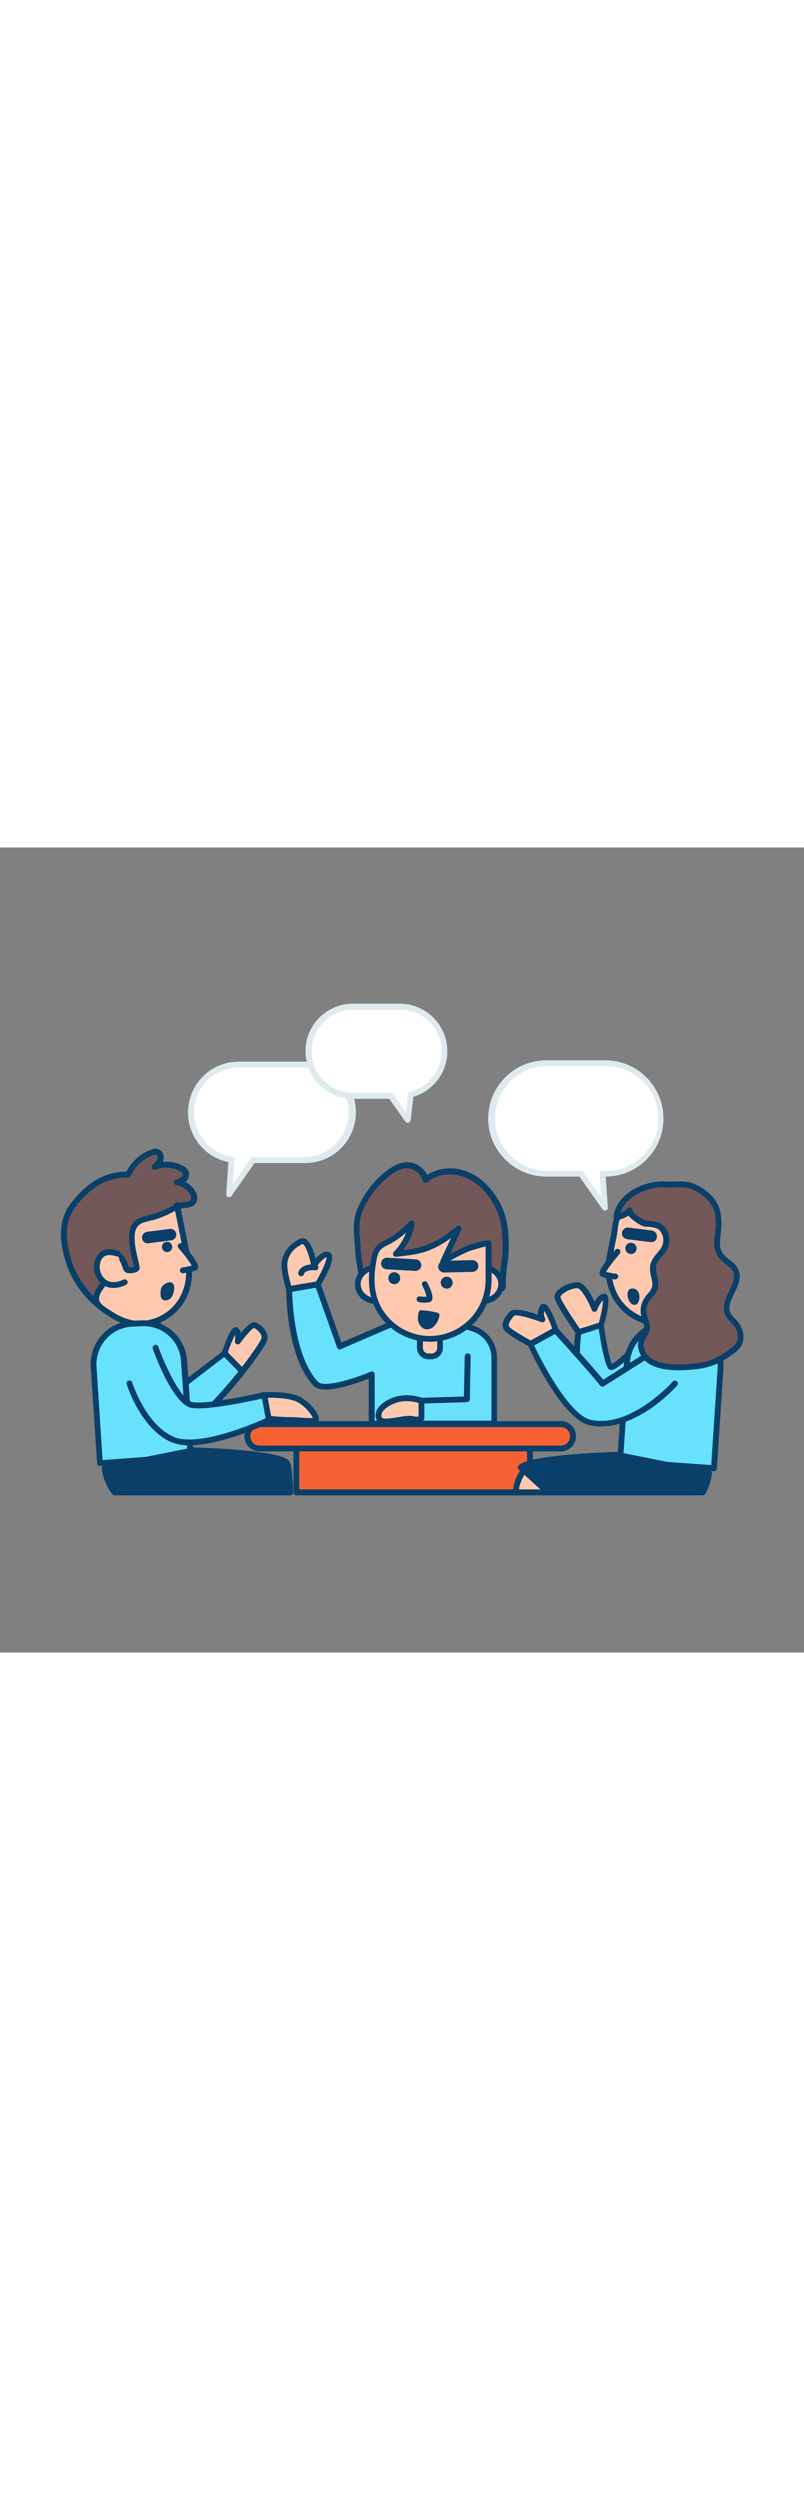 <svg version="1.1" id="Layer_1" xmlns="http://www.w3.org/2000/svg" xmlns:xlink="http://www.w3.org/1999/xlink" x="0px" y="0px" viewBox="0 0 500 500" style="width: 161px;" xml:space="preserve" data-imageid="team-brainstorming-5-28" imageName="Team Brainstorming 5" class="illustrations_image">
<rect x="0" y="0" width="500" height="500" fill="#808080" stroke="none"/>
<style type="text/css">
	.st0_team-brainstorming-5-28{fill:#F56132;}
	.st1_team-brainstorming-5-28{fill:#093F68;}
	.st2_team-brainstorming-5-28{fill:#68E1FD;}
	.st3_team-brainstorming-5-28{fill:#FFC9B0;}
	.st4_team-brainstorming-5-28{fill:#725858;}
	.st5_team-brainstorming-5-28{fill:#FFFFFF;}
	.st6_team-brainstorming-5-28{fill:#DFEAEF;}
</style>
<g id="table_team-brainstorming-5-28">
	<path class="st0_team-brainstorming-5-28" d="M158.3,358.1h193.6c2.3,0,4.2,1.9,4.2,4.2v6.8c0,2.3-1.9,4.2-4.2,4.2H158.3c-2.3,0-4.2-1.9-4.2-4.2v-6.8&#10;&#9;&#9;C154.1,360,156,358.1,158.3,358.1z"/>
	<path class="st1_team-brainstorming-5-28" d="M348.5,375.1H161.7c-5.2,0.2-9.5-3.9-9.7-9.1s3.9-9.5,9.1-9.7c0.2,0,0.4,0,0.6,0h186.8&#10;&#9;&#9;c5.2-0.2,9.5,3.9,9.7,9.1s-3.9,9.5-9.1,9.7C348.9,375.1,348.7,375.1,348.5,375.1z M161.7,360c-3.2-0.1-5.9,2.3-6,5.5&#10;&#9;&#9;c-0.1,3.2,2.3,5.9,5.5,6c0.2,0,0.3,0,0.5,0h186.8c3.2,0.1,5.9-2.3,6-5.5c0.1-3.2-2.3-5.9-5.5-6c-0.2,0-0.3,0-0.5,0H161.7z"/>
	<rect x="184.3" y="373.3" class="st0_team-brainstorming-5-28" width="145.3" height="27.2"/>
	<path class="st1_team-brainstorming-5-28" d="M329.6,402.4H184.3c-1,0-1.8-0.8-1.8-1.8v-27.2c0-1,0.8-1.8,1.8-1.8h0h145.3c1,0,1.8,0.8,1.8,1.8c0,0,0,0,0,0&#10;&#9;&#9;v27.2C331.4,401.6,330.6,402.4,329.6,402.4z M186.1,398.7h141.7v-23.6H186.1L186.1,398.7z"/>
</g>
<g id="character-1_team-brainstorming-5-28">
	<path class="st2_team-brainstorming-5-28 targetColor" d="M107.1,339l32.6-24.9l11,11.3c0,0-25.2,32-33.8,32.8S105.2,346.9,107.1,339z" style="fill: rgb(104, 225, 253);"/>
	<path class="st1_team-brainstorming-5-28" d="M116.1,360c-2.8,0-5.5-1.2-7.2-3.4c-4-4.6-4.8-12.6-3.5-18c0.1-0.4,0.3-0.8,0.7-1l32.6-24.9&#10;&#9;&#9;c0.7-0.6,1.8-0.5,2.4,0.2l11,11.3c0.6,0.6,0.7,1.7,0.1,2.4c-2.6,3.3-25.9,32.6-35.1,33.5C116.7,360,116.4,360,116.1,360z&#10;&#9;&#9; M108.7,340c-1,5.1,0.2,11.2,2.8,14.2c1.2,1.6,3.2,2.4,5.2,2.1c5.5-0.5,21.9-18.7,31.6-30.9l-8.8-9L108.7,340z"/>
	<path class="st3_team-brainstorming-5-28" d="M85.1,288.9l13.4,0.9l0,0l-0.7,11.1c-0.1,1.8-1.7,3.2-3.5,3l-6.9-0.5c-1.8-0.1-3.2-1.7-3-3.5L85.1,288.9&#10;&#9;&#9;L85.1,288.9z"/>
	<path class="st1_team-brainstorming-5-28" d="M92,305.6h-0.5l-1.6-0.1c-4.3-0.3-7.5-4-7.2-8.2l0.6-8.4c0.1-1,0.9-1.8,1.9-1.7c0,0,0,0,0,0l13.4,0.9&#10;&#9;&#9;c1,0.1,1.8,0.9,1.7,1.9c0,0,0,0,0,0l-0.6,8.4C99.4,302.4,96.1,305.6,92,305.6z M86.7,290.8l-0.4,6.6c-0.1,2.3,1.6,4.2,3.8,4.4&#10;&#9;&#9;l1.6,0.1l0,0c1.1,0.1,2.2-0.3,3-1c0.8-0.7,1.3-1.7,1.4-2.8l0.4-6.6L86.7,290.8z"/>
	<path class="st4_team-brainstorming-5-28" d="M111,223.2c1-0.7,2.1-1.1,3.4-1.2c2.2-0.2,4.7-0.3,5.9-2.1c1.1-1.6,0.5-3.8-0.5-5.5c-2.1-3.5-5.6-5.8-9.6-6.4&#10;&#9;&#9;c1.4-0.4,2.8-1,4-1.9c1.2-0.9,1.8-2.5,1.5-3.9c-0.5-1.3-1.5-2.3-2.8-2.8c-5.1-2.7-11.2-3-16.6-0.9c1.5-1.1,2.6-2.5,3.4-4.2&#10;&#9;&#9;c0.7-1.7,0.3-3.9-1.3-4.9c-1.4-0.8-3.1-0.3-4.6,0.3c-6.2,2.6-11.2,7.4-14,13.5c-15-0.4-26.1,8-34.6,19.4c-7.7,10.3-6,23.1-2.4,34.7&#10;&#9;&#9;c5.2,16.9,18.8,27.2,18.8,27.2s22-0.5,31.6-15.5c5.2-8.1,8.4-17.6,11.3-26.7c1.3-4.1,2.6-8.3,3.7-12.5&#10;&#9;&#9;C109,227,109.2,224.6,111,223.2z"/>
	<path class="st1_team-brainstorming-5-28" d="M61.5,286.3c-0.4,0-0.8-0.1-1.1-0.4c-0.6-0.4-14-10.8-19.4-28.1c-3.1-9.9-6.1-24.4,2.7-36.3&#10;&#9;&#9;c9.9-13.3,21.6-20.1,34.9-20.2c3.1-6,8.2-10.7,14.5-13.3c0.9-0.4,3.8-1.6,6.2-0.2s3,4.8,2.1,7.1c-0.1,0.2-0.1,0.3-0.2,0.4&#10;&#9;&#9;c4.3-0.5,8.6,0.3,12.5,2.4c1.7,0.7,3,2.1,3.7,3.9c0.5,2.2-0.2,4.5-2,5.9l-0.2,0.2c2.6,1.3,4.8,3.3,6.2,5.8c1.6,2.7,1.7,5.5,0.4,7.5&#10;&#9;&#9;c-1.6,2.4-4.6,2.7-6.9,2.9h-0.3c-0.9,0-1.7,0.3-2.4,0.8l0,0c-0.9,0.7-1.3,2.2-1.7,4c-0.1,0.5-0.3,1.1-0.4,1.6&#10;&#9;&#9;c-1.2,4.3-2.4,8.6-3.7,12.5c-3,9.2-6.3,18.9-11.6,27.2C84.8,285.5,62.6,286.2,61.5,286.3L61.5,286.3z M78.8,205&#10;&#9;&#9;c-12.3,0-22.8,6.1-32.2,18.7c-5.9,8-6.6,18.5-2.1,33c4.5,14.3,15.2,23.9,17.6,25.9c3.6-0.2,21.5-2,29.5-14.6&#10;&#9;&#9;c5-7.9,8.2-17,11.2-26.3c1.3-3.9,2.5-8.1,3.7-12.4c0.1-0.5,0.3-1,0.4-1.5c0.5-2.2,1.1-4.5,2.9-6l0,0c1.3-1,2.8-1.5,4.3-1.6h0.3&#10;&#9;&#9;c1.7-0.1,3.6-0.3,4.2-1.3s0.1-2.5-0.5-3.6c-1.8-3-4.8-5-8.3-5.5c-1-0.1-1.7-1-1.6-2c0.1-0.7,0.6-1.3,1.2-1.5&#10;&#9;&#9;c1.2-0.3,2.4-0.9,3.4-1.6c0.7-0.5,1-1.3,0.9-2.1c-0.2-0.6-0.8-1.1-1.9-1.7c-4.6-2.4-10.1-2.7-15-0.8c-0.9,0.3-2-0.1-2.3-1.1&#10;&#9;&#9;c-0.2-0.7-0.1-1.4,0.4-1.9c1.2-0.9,2.2-2.1,2.9-3.5c0.4-0.9,0.2-2-0.5-2.6c-0.6-0.3-1.6-0.2-3,0.4c-5.8,2.4-10.4,6.9-13.1,12.6&#10;&#9;&#9;c-0.3,0.6-1,1-1.7,1H78.8z"/>
	<path class="st3_team-brainstorming-5-28" d="M92.2,295.5c-8.4,1.7-16.9-1.4-23.8-6c-3.6-2.4-9.2-5.1-8.6-10.2c0.4-2.2,1.3-4.2,2.7-5.9&#10;&#9;&#9;c4-5.5,5.8-10.8,8.5-16.8c3.2-7.2,6.4,1.9,7.5,4.6c0.1,0.4,0.4,0.8,0.7,1.1c0.4,0.2,0.8,0.4,1.2,0.3c1.3,0.1,2.5-0.1,3.7-0.5&#10;&#9;&#9;c0.4-0.1,0.7-0.3,0.9-0.6c0.1-0.4,0.1-0.8,0-1.2c-1.4-6.6-3.5-13.1-2.9-19.8c0.9-10.5,8.8-9.1,16.6-12c1-0.4,11.7-4.5,11.4-6.3&#10;&#9;&#9;l6.7,33.5C120.6,274.2,111,291.8,92.2,295.5z"/>
	<path class="st1_team-brainstorming-5-28" d="M87.5,297.8c-6.5,0-13.5-2.3-20.1-6.8c-0.5-0.3-1-0.7-1.5-1c-3.6-2.3-8.5-5.4-7.8-10.9c0.4-2.5,1.5-4.8,3-6.8&#10;&#9;&#9;c2.7-4,5-8.3,6.7-12.8c0.5-1.2,1.1-2.5,1.6-3.7c0.4-0.9,1.7-3.8,4.3-3.8c3,0.1,4.8,4,6.3,8l0.2,0.5c0,0.1,0.1,0.2,0.1,0.3h0.2&#10;&#9;&#9;c0.9,0,1.9-0.1,2.8-0.4c-0.3-1.4-0.6-2.8-1-4.2c-1.2-5.1-2.4-10.5-2-15.9c0.8-9.2,6.7-10.6,12.4-12c1.8-0.4,3.7-0.9,5.4-1.6&#10;&#9;&#9;c6.3-2.4,9.5-4.2,10.2-4.9c0.2-1,1.2-1.6,2.2-1.4c0.7,0.1,1.3,0.7,1.4,1.4l6.7,33.5c4.1,20.5-6.9,38.1-26.1,42l0,0&#10;&#9;&#9;C90.8,297.6,89.1,297.8,87.5,297.8z M73.7,255.8c-0.4,0.4-0.8,1-1,1.6c-0.6,1.2-1.1,2.5-1.6,3.7c-1.8,4.7-4.2,9.2-7.1,13.4&#10;&#9;&#9;c-1.2,1.5-2,3.2-2.4,5.1c-0.4,3,2.3,5,6.1,7.4c0.6,0.4,1.1,0.7,1.6,1c7.6,5.1,15.5,7.1,22.4,5.7l0,0c17.2-3.4,27-19.3,23.3-37.7&#10;&#9;&#9;l-6.1-30.3c-3.1,1.7-6.3,3.2-9.6,4.4c-1.9,0.7-3.9,1.3-5.9,1.7c-5.6,1.4-9,2.2-9.6,8.8c-0.4,4.9,0.7,9.7,1.9,14.8&#10;&#9;&#9;c0.3,1.5,0.7,3,1,4.5c0.5,1.6-0.3,3.3-1.9,3.8c-0.1,0-0.2,0.1-0.3,0.1c-1.4,0.5-2.9,0.7-4.4,0.6c-0.8,0-1.6-0.2-2.2-0.7&#10;&#9;&#9;c-0.6-0.5-1.1-1.2-1.3-1.9l-0.2-0.5C75,257.3,74.1,256.1,73.7,255.8L73.7,255.8z"/>
	<circle class="st1_team-brainstorming-5-28" cx="103.9" cy="248.1" r="3.2"/>
	<path class="st3_team-brainstorming-5-28" d="M112.4,247.8c0,0,10.7,12.3,8.7,13.3s-7.4,1.6-7.4,1.6"/>
	<path class="st1_team-brainstorming-5-28" d="M113.7,264.5c-1,0-1.8-0.9-1.8-1.9c0-0.9,0.7-1.6,1.6-1.8c1.9-0.2,3.8-0.6,5.7-1.1c-1.1-2.2-4.8-7-8.2-10.9&#10;&#9;&#9;c-0.7-0.8-0.6-1.9,0.2-2.6c0.8-0.7,1.9-0.6,2.6,0.2c10,11.5,9.5,13.8,9.4,14.6c-0.1,0.7-0.6,1.3-1.2,1.6c-2.2,1.1-7.4,1.7-7.9,1.8&#10;&#9;&#9;L113.7,264.5z M119.6,260.7L119.6,260.7z"/>
	<path class="st3_team-brainstorming-5-28" d="M73.3,252.3c0,0-9.3-4-12.3,4.2c-3,8.2,3.8,19.8,16.6,13.5"/>
	<path class="st1_team-brainstorming-5-28" d="M70.6,273.6c-2.9,0-5.7-1-7.8-2.9c-4-3.8-5.4-9.6-3.5-14.8c0.8-2.5,2.6-4.5,4.9-5.6c4.4-1.9,9.6,0.2,9.8,0.4&#10;&#9;&#9;c0.9,0.4,1.3,1.5,0.9,2.4c-0.4,0.9-1.5,1.3-2.4,0.9c-0.1,0-4-1.6-6.9-0.4c-1.5,0.7-2.5,1.9-3,3.5c-1.4,3.8-0.3,8.1,2.6,10.9&#10;&#9;&#9;c2.8,2.5,6.9,2.6,11.6,0.4c0.9-0.4,2,0,2.4,0.9c0.4,0.9,0,1.9-0.8,2.3C76,272.9,73.3,273.5,70.6,273.6z"/>
	<path class="st1_team-brainstorming-5-28" d="M91.9,245.9c-2,0-3.6-1.6-3.6-3.6c0-1.8,1.4-3.4,3.2-3.6l14-1.8c2-0.3,3.8,1.1,4.1,3c0.3,2-1.1,3.8-3,4.1&#10;&#9;&#9;c-0.1,0-0.1,0-0.2,0l-14,1.8C92.2,245.9,92.1,245.9,91.9,245.9z"/>
	<path class="st1_team-brainstorming-5-28" d="M101.1,272.3c-1.3,1.6-1.4,3.8-1.2,5.9c0,0.8,0.3,1.5,0.7,2.1c0.4,0.4,0.8,0.7,1.3,0.9&#10;&#9;&#9;c1.8,0.4,3.8-0.4,4.8-1.9c1.2-1.7,2.6-6.9,0.7-8.6C105.8,269.1,102.3,270.8,101.1,272.3z"/>
	<path class="st2_team-brainstorming-5-28 targetColor" d="M118.7,378.3l-56.5,4.1l-4-60.2c-0.7-13.9,10-25.7,23.9-26.4c0,0,0,0,0,0l6-0.3c13.9-0.7,25.7,10,26.4,23.9&#10;&#9;&#9;c0,0,0,0,0,0L118.7,378.3z" style="fill: rgb(104, 225, 253);"/>
	<path class="st1_team-brainstorming-5-28" d="M62.2,384.2c-1,0-1.8-0.7-1.8-1.7l-4-60.2C55.7,307.4,67.1,294.7,82,294c0,0,0,0,0.1,0l6-0.3&#10;&#9;&#9;c14.9-0.7,27.6,10.8,28.3,25.6l4.1,58.8c0.1,1-0.7,1.9-1.7,1.9l-56.5,4.1L62.2,384.2z M89.4,297.3c-0.4,0-0.8,0-1.2,0l-6,0.3&#10;&#9;&#9;c-12.9,0.6-22.8,11.6-22.2,24.5l3.8,58.4l52.8-3.9l-4-57C112.1,307.1,101.9,297.3,89.4,297.3z"/>
	<path class="st1_team-brainstorming-5-28" d="M180.5,400.6c-0.3-9.9-0.9-17.1-2.3-18.6c-5.1-6-57.7-7.6-57.7-7.6l-55.5,11.1c0,0,0.9,8.8,6.3,15.1H180.5z"/>
	<path class="st1_team-brainstorming-5-28" d="M180.5,402.4H71.4c-0.5,0-1-0.2-1.4-0.6c-5.7-6.7-6.7-15.7-6.7-16.1c-0.1-0.9,0.5-1.8,1.4-2l55.5-11.1&#10;&#9;&#9;c0.1,0,0.3,0,0.4,0c8.9,0.3,53.6,1.9,59,8.2c1.1,1.3,2.3,4.6,2.7,19.7C182.4,401.5,181.6,402.3,180.5,402.4&#10;&#9;&#9;C180.5,402.4,180.5,402.4,180.5,402.4L180.5,402.4z M72.3,398.7h106.4c-0.4-13.2-1.6-15.3-1.8-15.6c-3.2-3.7-34.7-6.3-56.2-6.9&#10;&#9;&#9;l-53.6,10.7C68,391.2,69.7,395.2,72.3,398.7z"/>
	<path class="st3_team-brainstorming-5-28" d="M164.4,340.1c0,0,13.3-0.7,20.3,2.3s14.4,13.3,10.7,13.7s-12.6-0.6-15.9-0.4c-1.9,0.1-12.9-0.8-12.9-0.8&#10;&#9;&#9;L164.4,340.1z"/>
	<path class="st1_team-brainstorming-5-28" d="M193.2,358c-2,0-4.5-0.1-6.9-0.3c-2.7-0.2-5.2-0.3-6.6-0.2c-2,0.1-12.1-0.8-13.2-0.9c-0.8-0.1-1.5-0.7-1.6-1.5&#10;&#9;&#9;l-2.2-14.7c-0.1-0.5,0.1-1,0.4-1.4c0.3-0.4,0.8-0.6,1.3-0.7c0.6,0,13.8-0.7,21.1,2.4c6.2,2.6,13.4,10.9,12.8,14.8&#10;&#9;&#9;c-0.2,1.3-1.2,2.3-2.6,2.4C194.8,358,194,358,193.2,358z M180.6,353.8c1.6,0,3.7,0.1,5.9,0.3c2.8,0.2,6,0.4,8,0.2&#10;&#9;&#9;c-0.8-2.3-5.5-8.2-10.5-10.3s-13.6-2.3-17.5-2.2l1.7,11.3c4.2,0.4,10.1,0.8,11.2,0.7C179.8,353.8,180.2,353.8,180.6,353.8&#10;&#9;&#9;L180.6,353.8z"/>
	<path class="st2_team-brainstorming-5-28 targetColor" d="M96.6,310.6c0,0,12.2,33.8,22.7,35.7s45-6.2,45-6.2l2.9,15.5c0,0-42.3,20.3-60.4,12s-26.3-34.8-26.3-34.8" style="fill: rgb(104, 225, 253);"/>
	<path class="st1_team-brainstorming-5-28" d="M117.8,371.3c-4,0.1-8-0.6-11.7-2.1c-18.6-8.5-27-34.8-27.3-35.9c-0.2-1,0.3-2,1.3-2.2&#10;&#9;&#9;c0.9-0.2,1.8,0.3,2.1,1.1c0.1,0.3,8.2,25.9,25.4,33.7c15.4,7,50.5-8.2,57.6-11.4l-2.3-12.2c-7.4,1.7-34.3,7.4-43.8,5.8&#10;&#9;&#9;c-11.3-1.9-22.9-33.3-24.1-36.8c-0.3-1,0.3-2,1.2-2.3c0.9-0.3,1.8,0.2,2.2,1c4.6,12.7,14.4,33.3,21.3,34.5&#10;&#9;&#9;c10.1,1.7,43.9-6.1,44.2-6.2c0.5-0.1,1,0,1.4,0.2c0.4,0.3,0.7,0.7,0.8,1.2l2.9,15.5c0.2,0.8-0.3,1.6-1,2&#10;&#9;&#9;C166.6,357.9,138.2,371.3,117.8,371.3z"/>
	<path class="st3_team-brainstorming-5-28" d="M139.7,314c0,0,5-15.3,7-14.4s1.1,7.2,1.1,7.2s8.1-11.1,10.4-10.3s7.2,4.8,6.1,8.7s-13.6,20.1-13.6,20.1&#10;&#9;&#9;L139.7,314z"/>
	<path class="st1_team-brainstorming-5-28" d="M150.7,327.2c-0.5,0-1-0.2-1.3-0.5l-11-11.3c-0.5-0.5-0.6-1.2-0.4-1.8c2.1-6.4,5.1-14.3,7.6-15.4&#10;&#9;&#9;c0.6-0.3,1.3-0.3,1.9,0c1.3,0.7,2.1,2,2.2,3.5c6.3-7.7,8.3-7,9.2-6.7c3.3,1.1,8.6,5.9,7.3,10.9c-1.1,4.1-11.8,18-14,20.7&#10;&#9;&#9;C151.8,326.9,151.3,327.2,150.7,327.2L150.7,327.2z M141.7,313.6l8.8,9c4.8-6.2,11.4-15.4,12.1-17.8s-2.8-5.6-4.7-6.4&#10;&#9;&#9;c-1.4,0.6-5.3,5-8.6,9.5c-0.6,0.8-1.7,1-2.5,0.4c-0.6-0.4-0.8-1.1-0.7-1.7c0.2-1.3,0.2-2.6,0.1-3.9&#10;&#9;&#9;C144.4,306.2,142.9,309.8,141.7,313.6L141.7,313.6z"/>
</g>
<g id="character-3_team-brainstorming-5-28">
	<path class="st3_team-brainstorming-5-28" d="M355.9,400.6v-0.1l-25.4-14.9c0,0-4.9-2.5-8.8,9.2c-0.5,1.9-0.8,3.9-0.9,5.8H355.9z"/>
	<path class="st1_team-brainstorming-5-28" d="M355.9,402.4h-35.1c-0.5,0-1-0.2-1.3-0.6c-0.3-0.4-0.5-0.9-0.5-1.4c0.1-2.1,0.4-4.2,1-6.2&#10;&#9;&#9;c1.9-5.6,4.3-9,7.2-10.2c1.3-0.6,2.9-0.6,4.2,0l25.5,14.9c0.6,0.4,1,1,0.9,1.8C357.6,401.6,356.8,402.3,355.9,402.4z M322.8,398.7&#10;&#9;&#9;h26.7l-19.7-11.5c-0.4-0.1-0.9,0-1.3,0.2c-1,0.5-3.1,2.2-5,7.9C323.1,396.4,322.9,397.6,322.8,398.7z"/>
	<path class="st2_team-brainstorming-5-28 targetColor" d="M411.2,294.2c0,0-28.9,31.5-31.5,28.5s-6-26-6-26l-14,4.4c0,0-6.6,45.2,13.8,49.8s46.3-28.3,46.3-28.3&#10;&#9;&#9;L411.2,294.2z" style="fill: rgb(104, 225, 253);"/>
	<path class="st1_team-brainstorming-5-28" d="M377.5,353c-1.5,0-2.9-0.2-4.4-0.5c-21.8-4.8-15.5-49.9-15.2-51.8c0.1-0.7,0.6-1.3,1.2-1.5l14-4.4&#10;&#9;&#9;c0.5-0.2,1.1-0.1,1.5,0.2c0.4,0.3,0.8,0.8,0.8,1.3c1.4,10,3.7,21.5,5.1,24.5c3.9-1.8,17.5-15.2,29.2-28c0.7-0.7,1.8-0.8,2.6-0.1&#10;&#9;&#9;c0.2,0.2,0.4,0.5,0.5,0.8l8.6,28.4c0.2,0.6,0.1,1.2-0.3,1.7C420.3,324.9,397.8,353,377.5,353z M361.4,302.4&#10;&#9;&#9;c-0.8,6.9-4.3,42.9,12.5,46.6c17.4,3.9,40-22.2,43.9-27l-7.4-24.4c-9,9.6-25.7,27-30.2,27l0,0c-0.7,0-1.4-0.3-1.8-0.8&#10;&#9;&#9;c-2.5-2.8-5-17.8-6.1-24.9L361.4,302.4z"/>
	<path class="st3_team-brainstorming-5-28" d="M417.9,303.9l-7.2,0.5c-1.9,0.1-3.5-1.3-3.6-3.1l0,0l-0.8-11.5l0,0l13.9-0.9l0,0l0.8,11.5&#10;&#9;&#9;C421.2,302.1,419.8,303.7,417.9,303.9L417.9,303.9L417.9,303.9z"/>
	<path class="st1_team-brainstorming-5-28" d="M413.1,306c-4.2,0-7.6-3.3-7.9-7.4l-0.6-8.7c-0.1-1,0.7-1.9,1.7-1.9c0,0,0,0,0,0l13.9-0.9&#10;&#9;&#9;c0.5,0,0.9,0.1,1.3,0.5c0.4,0.3,0.6,0.8,0.6,1.2l0.6,8.7c0.3,4.4-3,8.1-7.4,8.5l-1.7,0.1L413.1,306L413.1,306z M413.5,304.2&#10;&#9;&#9;L413.5,304.2z M408.4,291.4l0.5,6.9c0.2,2.4,2.2,4.2,4.6,4l1.7-0.1c1.2-0.1,2.2-0.6,3-1.5c0.8-0.9,1.1-2,1.1-3.1l-0.5-6.9&#10;&#9;&#9;L408.4,291.4z"/>
	<path class="st3_team-brainstorming-5-28" d="M404.8,294.8c8.6,1.7,17.5-1.4,24.6-6.2c3.7-2.5,9.5-5.3,8.9-10.5c-0.4-2.2-1.4-4.4-2.8-6.1&#10;&#9;&#9;c-3-4.1-6.4-9-7.8-14c-1.8-6.3,0.6-12.9-2.1-19.2c-4.7-10.7-19.9-11.6-29.9-12.5c-2.5-0.4-5-0.3-7.4,0.3c-6.1,1.8-5.4,9.1-6.4,14.2&#10;&#9;&#9;l-2.6,12.9C375.4,272.7,385.3,290.9,404.8,294.8z"/>
	<path class="st1_team-brainstorming-5-28" d="M409.6,297.1c-1.8,0-3.5-0.2-5.2-0.5l0,0c-9.5-1.8-17.8-7.5-22.7-15.7c-4.7-7.9-6.2-17.7-4.3-27.6l2.6-12.9&#10;&#9;&#9;c0.2-1,0.3-2.1,0.5-3.3c0.6-4.7,1.2-10.5,7.2-12.2c2.6-0.6,5.3-0.7,8-0.3l1,0.1c10.1,0.9,25.5,2.1,30.5,13.5&#10;&#9;&#9;c1.7,3.8,1.6,7.7,1.6,11.4c-0.2,2.7,0,5.4,0.6,8c1.3,4.6,4.4,9.1,7.5,13.4c1.6,2,2.7,4.4,3.1,7c0.7,5.7-4.3,8.9-8,11.2&#10;&#9;&#9;c-0.6,0.4-1.1,0.7-1.6,1C423.6,294.7,416.4,297.1,409.6,297.1z M392,227.8c-1.1,0-2.2,0.1-3.3,0.4c-3.4,1-4,4.1-4.6,9.2&#10;&#9;&#9;c-0.1,1.2-0.3,2.5-0.5,3.6l-2.6,12.9c-1.9,8.5-0.5,17.5,3.8,25.1c4.5,7.4,11.9,12.5,20.3,14l0,0c7.2,1.4,15.4-0.7,23.3-6&#10;&#9;&#9;c0.5-0.4,1.1-0.7,1.7-1.1c4-2.5,6.8-4.6,6.4-7.7c-0.4-1.9-1.2-3.8-2.5-5.3c-3.3-4.6-6.6-9.5-8.1-14.6c-0.7-3-1-6-0.8-9.1&#10;&#9;&#9;c0-3.5,0.1-6.7-1.3-9.9c-4.1-9.4-17.6-10.5-27.5-11.3l-1-0.1C394.3,227.9,393.1,227.8,392,227.8z"/>
	<path class="st3_team-brainstorming-5-28" d="M383.8,251.1c0,0-11.1,12.8-9,13.8s7.6,1.7,7.6,1.7"/>
	<path class="st1_team-brainstorming-5-28" d="M382.5,268.3h-0.2c-0.6-0.1-5.9-0.7-8.2-1.8c-0.6-0.3-1.1-0.9-1.2-1.6c-0.2-0.8-0.7-3.1,9.7-15&#10;&#9;&#9;c0.7-0.8,1.8-0.8,2.6-0.2c0.8,0.7,0.8,1.8,0.2,2.6c-3.5,4.1-7.4,9.1-8.5,11.3c2,0.5,4,0.9,6,1.1c1,0.1,1.7,1,1.6,2&#10;&#9;&#9;C384.2,267.6,383.4,268.3,382.5,268.3L382.5,268.3z"/>
	<path class="st3_team-brainstorming-5-28" d="M424.4,250.1c0,0,9.7-4.2,12.7,4.3s-3.9,20.5-17.2,13.9"/>
	<path class="st1_team-brainstorming-5-28" d="M427.1,272c-2.8-0.1-5.5-0.8-8-2.1c-0.9-0.4-1.3-1.5-0.8-2.4s1.5-1.3,2.4-0.8l0,0c4.8,2.4,9.1,2.2,12-0.4&#10;&#9;&#9;c3-2.9,4.1-7.3,2.7-11.3c-0.5-1.6-1.6-2.9-3.1-3.6c-3.1-1.3-7.1,0.3-7.2,0.4c-0.9,0.4-2,0-2.4-0.9c-0.4-0.9,0-2,0.9-2.4&#10;&#9;&#9;c0.2-0.1,5.5-2.3,10.1-0.4c2.4,1.1,4.3,3.2,5.1,5.7c1.9,5.4,0.5,11.3-3.6,15.2C432.9,271,430,272,427.1,272z"/>
	<path class="st1_team-brainstorming-5-28" d="M405.1,245.1c-0.2,0-0.3,0-0.5,0l-14.5-1.8c-2-0.2-3.5-1.9-3.3-3.9s1.9-3.5,3.9-3.3c0.1,0,0.2,0,0.2,0&#10;&#9;&#9;l14.5,1.8c2,0.3,3.4,2.1,3.1,4.1C408.4,243.8,406.9,245.2,405.1,245.1L405.1,245.1z"/>
	<circle class="st1_team-brainstorming-5-28" cx="392.4" cy="249" r="3.5"/>
	<path class="st1_team-brainstorming-5-28" d="M392.4,283.1c0.6,0.7,1.5,1,2.3,1c3.9-0.5,3.9-8.5,0.4-9.8C389,272,389.3,280.1,392.4,283.1z"/>
	<path class="st2_team-brainstorming-5-28 targetColor" d="M385.6,381.3l58.4,4.3l4.1-62.3c0.7-14.4-10.4-26.6-24.8-27.3c0,0,0,0,0,0l-6.2-0.3&#10;&#9;&#9;c-14.4-0.7-26.6,10.4-27.3,24.7c0,0,0,0,0,0L385.6,381.3z" style="fill: rgb(104, 225, 253);"/>
	<path class="st1_team-brainstorming-5-28" d="M444,387.4h-0.1l-58.4-4.3c-1-0.1-1.7-0.9-1.7-1.9l4.2-60.9c0.8-15.4,13.8-27.2,29.2-26.4l6.2,0.3&#10;&#9;&#9;c15.4,0.8,27.2,13.8,26.5,29.2l-4.1,62.3c0,0.5-0.3,0.9-0.6,1.2C444.8,387.2,444.4,387.4,444,387.4z M387.5,379.6l54.8,4l4-60.5&#10;&#9;&#9;c0.6-13.3-9.7-24.7-23-25.4l-6.2-0.3c-13.4-0.7-24.7,9.6-25.4,23L387.5,379.6z"/>
	<path class="st1_team-brainstorming-5-28" d="M437.1,400.6c2-3.7,3.3-7.7,3.9-11.9l-57.4-11.5c0,0-54.4,1.6-59.7,7.9c0,0,8.7,8.1,17,15.5H437.1z"/>
	<path class="st1_team-brainstorming-5-28" d="M437.1,402.4h-96.2c-0.4,0-0.9-0.2-1.2-0.5c-8.3-7.3-17-15.4-17.1-15.5c-0.7-0.7-0.8-1.8-0.1-2.5&#10;&#9;&#9;c5.6-6.5,51.8-8.2,61-8.5h0.4l57.4,11.5c0.9,0.2,1.6,1.1,1.5,2c-0.6,4.4-2,8.7-4.1,12.5C438.3,402,437.7,402.4,437.1,402.4z&#10;&#9;&#9; M341.6,398.7H436c1.4-2.7,2.4-5.6,2.9-8.6L383.4,379c-20.3,0.6-49.3,2.9-56.7,6.2C329.6,387.9,335.6,393.5,341.6,398.7z"/>
	<path class="st2_team-brainstorming-5-28 targetColor" d="M419.7,304.4l-45.1,28.5c-3.7-5.2-29.1-33.1-29.1-33.1l-15.6,8.6c0,0,20.4,45.1,37.1,48.8&#10;&#9;&#9;c26.1,5.7,52.7-24.3,52.7-24.3" style="fill: rgb(104, 225, 253);"/>
	<path class="st1_team-brainstorming-5-28" d="M373.7,359.6c-2.4,0-4.7-0.2-7-0.7c-17.5-3.8-37.6-47.9-38.4-49.8c-0.4-0.9-0.1-1.9,0.8-2.3l15.6-8.6&#10;&#9;&#9;c0.7-0.4,1.6-0.3,2.2,0.4c1,1.1,22.3,24.5,28.2,32l43.7-27.6c0.8-0.5,2-0.3,2.5,0.6s0.3,2-0.6,2.5l-45.1,28.5&#10;&#9;&#9;c-0.8,0.5-1.9,0.3-2.5-0.5c-3.2-4.5-23.3-26.8-28-31.9l-12.9,7.1c6.2,13.3,22.7,43.5,35.2,46.2c24.8,5.4,50.7-23.4,50.9-23.7&#10;&#9;&#9;c0.7-0.8,1.8-0.8,2.6-0.2s0.8,1.8,0.2,2.6c-5.1,5.5-10.7,10.3-16.9,14.6C393.5,355.9,383.1,359.6,373.7,359.6z"/>
	<path class="st3_team-brainstorming-5-28" d="M345.5,299.8c0,0-6-17.8-8.2-13.9c-1.3,2.3-1.3,5.1,0,7.4c0,0-16.5-6.6-19-3.6s-4.8,6.1-3.4,8.8s15,9.9,15,9.9&#10;&#9;&#9;L345.5,299.8z"/>
	<path class="st1_team-brainstorming-5-28" d="M329.9,310.1c-0.3,0-0.6-0.1-0.9-0.2c-3.3-1.8-14.2-7.7-15.8-10.6c-2.1-3.9,1.2-7.9,3.6-10.8&#10;&#9;&#9;s11.1-0.7,17.7,1.7c-0.1-1.8,0.3-3.6,1.2-5.2c0.5-1,1.5-1.6,2.6-1.5c0.9,0.1,3.7,0.3,8.9,15.7c0.3,0.8-0.1,1.7-0.9,2.2l-15.6,8.6&#10;&#9;&#9;C330.5,310.1,330.2,310.1,329.9,310.1z M320.9,290.6c-0.4,0-0.9,0-1.2,0.2c-2.1,2.6-4,5.1-3.1,6.7c0.7,1.3,7.4,5.4,13.4,8.7&#10;&#9;&#9;l13.4-7.4c-1.3-3.8-2.9-7.5-4.9-11c-0.4,1.5-0.3,3,0.4,4.4c0.4,0.7,0.3,1.5-0.2,2.1c-0.5,0.6-1.3,0.8-2,0.5&#10;&#9;&#9;C330.2,292.4,323.7,290.6,320.9,290.6L320.9,290.6z"/>
	<path class="st3_team-brainstorming-5-28" d="M373.8,296.6c0,0,5.1-18.2,1.7-17.6s-5.9,7.6-5.9,7.6s-5.7-14.9-10.8-14.7s-12,4-12.2,7.1s13.2,22,13.2,22&#10;&#9;&#9;L373.8,296.6z"/>
	<path class="st1_team-brainstorming-5-28" d="M359.8,302.9c-0.6,0-1.1-0.3-1.5-0.8c-5.1-7.3-13.7-20-13.5-23.2c0.3-4.6,8.6-8.7,13.9-8.9&#10;&#9;&#9;c4.6-0.2,8.7,7,11,12.1c1.3-2.2,3.1-4.5,5.5-4.9c0.9-0.2,1.8,0.1,2.3,0.8c2.1,2.4,0.1,11.7-2,19.1c-0.2,0.6-0.6,1.1-1.2,1.2&#10;&#9;&#9;l-14,4.4C360.2,302.8,360,302.9,359.8,302.9z M358.9,273.7L358.9,273.7c-4.9,0.2-10.3,3.9-10.4,5.4c0.2,1.8,6.3,11.5,12.1,19.8&#10;&#9;&#9;l11.8-3.7c1.5-5.3,2.6-11.4,2.6-13.9c-1.4,1.1-2.9,3.9-3.6,5.9c-0.3,0.7-0.9,1.2-1.7,1.2l0,0c-0.8,0-1.4-0.5-1.7-1.2&#10;&#9;&#9;C365.4,280.7,361.2,273.7,358.9,273.7z M373.8,296.7L373.8,296.7z"/>
	<path class="st4_team-brainstorming-5-28" d="M414.2,209.3c5.6,0.5,11.3-1,16.8,1.2c5.8,2.4,12.3,7.4,14.6,13.3c1.7,4.6,1.8,9.6,1.3,14.5&#10;&#9;&#9;s-1.5,10.4,1.2,14.5c2.5,3.9,7.8,5.6,9.7,9.9c3.9,8.6-8.8,18.4-4.8,27c1.1,2.3,3.1,3.9,4.7,5.8c2.3,2.6,3.5,6.1,3.2,9.6&#10;&#9;&#9;c-0.5,5.2-4.7,7.2-8.5,9.9c-5.9,4.2-12.9,6.7-20.1,7.3c-8.4,0.9-21.6,1.5-28.6-3.9c-4-3-6.3-8.5-4.3-13.1c0.9-2,2.4-3.6,2.9-5.6&#10;&#9;&#9;c0.9-3.4-1.2-6.7-1.8-10.2c-0.5-3,0.1-6,1.7-8.6c1.6-2.6,4.3-4.6,5.2-7.5c1.3-4.3-1.8-8.9-1.1-13.3c0.6-3.8,3.6-6.6,5.9-9.6&#10;&#9;&#9;c3.2-4.2,3-10-0.4-13.9c-2.3-2.7-7.1-2.8-10.3-3c-1.8-0.1-11-6.3-9.8-8.2c-1.5,2.4-4.5,3.3-7.2,4c-0.3,0.1-0.6,0.1-0.7-0.2&#10;&#9;&#9;c0-0.1,0-0.2,0-0.2C385.7,215.9,402.3,208.3,414.2,209.3z"/>
	<path class="st1_team-brainstorming-5-28" d="M422.3,324.7c-9,0-15.5-1.6-19.8-4.8s-7.3-9.6-4.9-15.2c0.4-0.9,0.9-1.7,1.4-2.5c0.6-0.9,1.1-1.8,1.4-2.8&#10;&#9;&#9;c0.5-1.7-0.2-3.7-0.8-5.7c-0.4-1.2-0.7-2.4-1-3.7c-0.6-3.4,0.1-6.9,2-9.9c0.7-1,1.4-2,2.2-2.9c1.2-1.2,2.1-2.6,2.7-4.2&#10;&#9;&#9;c0.5-1.9,0-3.9-0.5-6.1c-0.7-2.3-0.9-4.6-0.7-7c0.5-3.4,2.6-5.9,4.6-8.3c0.6-0.7,1.1-1.4,1.7-2.1c2.7-3.5,2.5-8.4-0.4-11.7&#10;&#9;&#9;c-1.6-1.9-5.5-2.1-8.3-2.3h-0.8c-2.1-0.1-7.8-3.9-10.3-6.8c-1.9,1.2-4,2.1-6.2,2.6c-1.2,0.4-2.5-0.2-2.9-1.4c0,0,0,0,0,0&#10;&#9;&#9;c-0.1-0.3-0.1-0.7-0.1-1.1c2.2-14.7,20.4-22.3,32.5-21.3c1.9,0.1,3.8,0.1,5.6,0c3.8-0.1,7.8-0.3,11.7,1.3c5.5,2.2,13,7.4,15.6,14.4&#10;&#9;&#9;c1.6,4.2,2,9.1,1.4,15.3l-0.2,1.6c-0.5,4.2-1,8.6,1.1,11.8c1.2,1.6,2.6,2.9,4.2,4c2.2,1.7,4.4,3.4,5.6,6.1c2.3,5.1-0.1,10.1-2.5,15&#10;&#9;&#9;c-2.1,4.3-4,8.4-2.4,12c0.7,1.3,1.6,2.5,2.8,3.5c0.6,0.6,1.2,1.2,1.7,1.9c2.6,3,3.9,6.9,3.6,10.9c-0.5,5.2-4.2,7.8-7.4,10&#10;&#9;&#9;c-0.6,0.4-1.2,0.8-1.7,1.2c-6.2,4.4-13.4,7-21,7.6C428.8,324.5,425.4,324.7,422.3,324.7z M393.4,225.8c0.9,1.7,6.8,5.7,8.2,6h0.7&#10;&#9;&#9;c3.5,0.2,8.2,0.5,10.8,3.6c4,4.6,4.2,11.4,0.5,16.2c-0.6,0.8-1.2,1.5-1.8,2.2c-1.8,2.2-3.5,4.2-3.8,6.6c-0.1,1.9,0.1,3.8,0.6,5.6&#10;&#9;&#9;c0.6,2.6,1.2,5.2,0.4,8c-0.7,2.1-1.9,4-3.5,5.5c-0.7,0.8-1.3,1.6-1.9,2.5c-1.4,2.2-1.9,4.8-1.5,7.3c0.2,1.1,0.5,2.2,0.9,3.2&#10;&#9;&#9;c0.7,2.3,1.6,5,0.9,7.7c-0.4,1.4-1.1,2.7-1.9,3.8c-0.4,0.7-0.8,1.3-1.2,2.1c-1.7,3.8,0.6,8.5,3.7,10.9c4.9,3.7,14.1,4.9,27.4,3.5&#10;&#9;&#9;c6.9-0.6,13.5-3,19.2-7l1.8-1.3c3.1-2.1,5.5-3.8,5.9-7.4c0.2-3-0.8-6-2.8-8.2c-0.5-0.6-1-1.1-1.5-1.7c-1.4-1.3-2.5-2.8-3.4-4.5&#10;&#9;&#9;c-2.4-5.1,0.1-10.1,2.4-15c2.1-4.3,4-8.4,2.4-11.9c-0.9-1.9-2.7-3.3-4.6-4.8c-1.9-1.3-3.6-3-5-4.9c-2.8-4.3-2.2-9.5-1.6-14.2&#10;&#9;&#9;l0.2-1.5c0.6-5.6,0.2-10-1.2-13.6c-2.1-5.6-8.3-10.2-13.6-12.3c-3.2-1.3-6.6-1.2-10.2-1.1c-2,0.1-4,0.1-6.1,0l0,0&#10;&#9;&#9;c-9.7-0.8-24.7,5-28.1,16c1.6-0.4,3.1-1.3,4.1-2.7l0,0c0.5-0.8,1.7-1.1,2.5-0.6C393.3,224.4,393.6,225.2,393.4,225.8L393.4,225.8z"/>
</g>
<g id="character-2_team-brainstorming-5-28">
	<path class="st2_team-brainstorming-5-28 targetColor" d="M307.3,316.8v41.1h-76.2v-30.7c0,0-28.7,12.2-34.7,5.9c-16.9-17.7-16.6-58.8-16.6-58.8l17.8-3.1l13.7,38.6&#10;&#9;&#9;c0,0,22.5-9.8,36.4-15.6c15.1-6.3,19.7-3.1,19.7-3.1l26.1,7.4C301.7,300.8,307.3,308.3,307.3,316.8z" style="fill: rgb(104, 225, 253);"/>
	<path class="st1_team-brainstorming-5-28" d="M307.3,359.7h-76.2c-1,0-1.8-0.8-1.8-1.8v-28c-8.1,3.2-28.4,10.5-34.2,4.5c-17.2-18-17.1-58.3-17.1-60&#10;&#9;&#9;c0-0.9,0.6-1.6,1.5-1.8l17.8-3.1c0.9-0.1,1.7,0.4,2,1.2l13,36.8c5.6-2.4,23.1-10,34.6-14.8c14-5.8,19.7-3.9,21.1-3.2l26,7.4&#10;&#9;&#9;c8.9,2.6,15.1,10.7,15.1,20v41.1C309.1,358.8,308.3,359.7,307.3,359.7z M233,356h72.6v-39.2c0-7.7-5.2-14.4-12.6-16.5l-26.1-7.4&#10;&#9;&#9;c-0.2-0.1-0.4-0.1-0.5-0.2l0,0c0,0-4.5-2.3-18,3.3c-13.8,5.7-36.1,15.5-36.4,15.6c-0.5,0.2-1,0.2-1.4,0c-0.5-0.2-0.8-0.6-1-1.1&#10;&#9;&#9;l-13.2-37.1l-14.7,2.5c0.2,7.5,1.7,40.9,16.1,56c3.6,3.7,21.3-1.5,32.7-6.3c0.9-0.4,2,0,2.4,1c0.1,0.2,0.1,0.5,0.1,0.7L233,356z"/>
	<path class="st4_team-brainstorming-5-28" d="M261.6,201c1.5,1.5,2.7,3.4,3.2,5.4c7-6,17.7-6.6,26.1-2.9s14.9,11.2,19,19.4c3.7,7.4,4.5,15.9,4.6,24.1&#10;&#9;&#9;s-2,15.7-1.8,23.9c0.1,2.9-0.3,3.4-3.1,3.9c-2.6,0.4-5.5,0-8,0h-63.4c-0.9,0-13.6,0.5-13.8,0c-0.5-1.7,0.3-3.8,0.4-5.5&#10;&#9;&#9;c0.2-5.9-1.8-12.5-2.1-18.6c-0.5-9.3-2.3-17.5,1.5-26.3c3.8-8.8,9.8-16.4,17.4-22.3c3.2-2.5,7-4.7,11.1-4.8&#10;&#9;&#9;C256,197.3,259.2,198.6,261.6,201z"/>
	<path class="st1_team-brainstorming-5-28" d="M227.8,276.8c-4.8,0-4.9-0.4-5.2-1.6c-0.3-1.4-0.3-2.9,0.1-4.4c0.1-0.5,0.2-1.1,0.2-1.6c0-3.4-0.3-6.9-1-10.2&#10;&#9;&#9;c-0.5-2.7-0.8-5.4-1-8.2c-0.1-1.9-0.2-3.8-0.4-5.6c-0.6-7.3-1.2-14.1,2.1-21.5c3.9-9.1,10.1-17,18-23c2.8-2.1,7.1-5,12.1-5.2&#10;&#9;&#9;c3.8-0.1,7.5,1.4,10.2,4.1l0,0c1.1,1.1,2.1,2.4,2.8,3.8c7.1-4.8,17.3-5.5,26-1.6c8.1,3.5,15.1,10.8,19.9,20.3&#10;&#9;&#9;c4.1,8.3,4.7,17.6,4.8,24.9c0,4-0.3,8-0.9,11.9c-0.6,3.9-0.9,7.9-0.9,11.9c0.1,3.5-0.6,5.1-4.7,5.7c-1.9,0.2-3.8,0.2-5.8,0.1&#10;&#9;&#9;c-0.9,0-1.7-0.1-2.5-0.1h-63.4h-1.5C232.7,276.8,229.8,276.8,227.8,276.8z M226.1,274.2C226.1,274.2,226.1,274.2,226.1,274.2&#10;&#9;&#9;C226.1,274.3,226.1,274.2,226.1,274.2L226.1,274.2z M226,273.2c1.7,0.1,5.2,0,10.5-0.2l1.6,0h63.4c0.9,0,1.8,0,2.7,0.1&#10;&#9;&#9;c1.7,0.1,3.4,0.1,5.1-0.1c0.5,0,1-0.1,1.5-0.4c0.1-0.5,0.1-1.1,0-1.6c0-4.2,0.3-8.3,0.9-12.5c0.6-3.8,0.9-7.6,0.9-11.4&#10;&#9;&#9;c-0.1-6.9-0.6-15.7-4.4-23.3c-4.4-8.8-10.8-15.4-18.1-18.6c-8.4-3.7-18.1-2.6-24.2,2.6c-0.8,0.7-1.9,0.6-2.6-0.2&#10;&#9;&#9;c-0.2-0.2-0.3-0.5-0.4-0.7c-0.5-1.8-1.4-3.3-2.7-4.6l0,0c-2-2-4.7-3.1-7.6-3.1c-3.9,0.1-7.6,2.6-10,4.4&#10;&#9;&#9;c-7.3,5.6-13.1,13.1-16.8,21.6c-2.9,6.6-2.4,12.7-1.8,19.8c0.1,1.9,0.3,3.7,0.4,5.7c0.2,2.6,0.5,5.2,1,7.8c0.7,3.6,1.1,7.3,1.1,11&#10;&#9;&#9;c0,0.7-0.1,1.4-0.3,2.1C226.2,272.1,226.1,272.6,226,273.2L226,273.2z"/>
	<path class="st3_team-brainstorming-5-28" d="M261.2,303.6h12.5l0,0v9.5c0,1.6-1.3,2.9-2.9,2.9h-6.6c-1.6,0-2.9-1.3-2.9-2.9v0L261.2,303.6L261.2,303.6z"/>
	<path class="st1_team-brainstorming-5-28" d="M268.3,317.9h-1.9c-3.9,0-7.1-3.2-7.1-7.1v-7.2c0-1,0.8-1.8,1.8-1.8h12.5c1,0,1.8,0.8,1.8,1.8v7.2&#10;&#9;&#9;C275.4,314.7,272.3,317.8,268.3,317.9z M263,305.4v5.4c0,1.9,1.5,3.5,3.5,3.5c0,0,0,0,0,0h1.9c1.9,0,3.5-1.6,3.5-3.5c0,0,0,0,0,0&#10;&#9;&#9;v-5.4H263z"/>
	<ellipse class="st3_team-brainstorming-5-28" cx="233.9" cy="271.2" rx="11.4" ry="10.4"/>
	<path class="st1_team-brainstorming-5-28" d="M233.9,283.5c-7.3,0-13.2-5.5-13.2-12.2s5.9-12.2,13.2-12.2s13.2,5.5,13.2,12.2S241.1,283.5,233.9,283.5z&#10;&#9;&#9; M233.9,262.6c-5.3,0-9.6,3.9-9.6,8.6s4.3,8.6,9.6,8.6s9.6-3.9,9.6-8.6S239.1,262.6,233.9,262.6L233.9,262.6z"/>
	<ellipse class="st3_team-brainstorming-5-28" cx="300.3" cy="271.2" rx="11.4" ry="10.4"/>
	<path class="st1_team-brainstorming-5-28" d="M300.3,283.5c-7.3,0-13.2-5.5-13.2-12.2S293,259,300.3,259s13.2,5.5,13.2,12.2S307.6,283.5,300.3,283.5z&#10;&#9;&#9; M300.3,262.6c-5.3,0-9.6,3.9-9.6,8.6s4.3,8.6,9.6,8.6s9.6-3.9,9.6-8.6S305.6,262.6,300.3,262.6L300.3,262.6z"/>
	<path class="st3_team-brainstorming-5-28" d="M267.4,305.2c-11.5,0-22.4-5.5-29.3-14.7c-7.7-10.3-8-22.7-5.6-34.8c1.2-5.8,3-7.9,7.9-10.2&#10;&#9;&#9;c5.7-2.7,11.1-7.5,15.5-11.8c-1.2,7.1-4.7,13.7-9.8,18.8c6.7-0.7,13.6-1.4,19.9-3.8c7.1-2.7,13.2-7.3,19.2-11.9l-9.5,20.4&#10;&#9;&#9;c4.9-3.2,10.2-5.9,15.6-8.1c0.8-0.3,12.6-3.9,12.6-3.3v23C303.9,288.9,287.5,305.2,267.4,305.2z"/>
	<path class="st1_team-brainstorming-5-28" d="M267.4,307c-12.1,0-23.5-5.7-30.7-15.4c-7-9.4-8.9-21.3-5.9-36.3c1.2-6.2,3.3-8.9,8.9-11.5s11-7.5,15-11.5&#10;&#9;&#9;c0.7-0.7,1.9-0.7,2.6,0c0.4,0.4,0.6,1,0.5,1.6c-1,5.9-3.5,11.4-7.1,16.2c5.1-0.4,10-1.5,14.8-3.2c6.9-2.6,12.9-7.2,18.7-11.6&#10;&#9;&#9;c0.8-0.6,1.9-0.5,2.5,0.3c0.4,0.5,0.5,1.3,0.2,1.9l-7,15c3.5-2,7-3.7,10.7-5.2c0.1-0.1,12.5-4.4,14.3-3.1c0.5,0.4,0.8,0.9,0.8,1.6&#10;&#9;&#9;v23C305.6,289.9,288.5,307,267.4,307z M252.5,239.2c-3.4,3.1-7.2,5.7-11.4,7.8c-4.6,2.1-5.9,3.8-6.9,9c-2.8,13.9-1.1,24.9,5.3,33.4&#10;&#9;&#9;c11.4,15.4,33.2,18.6,48.5,7.1c8.8-6.5,14-16.9,14-27.8v-20.9c-3.1,0.7-9.3,2.6-10.1,2.9c-5.3,2.2-10.4,4.9-15.3,8&#10;&#9;&#9;c-0.8,0.5-2,0.3-2.5-0.6c-0.3-0.5-0.4-1.2-0.1-1.7l6.5-13.9c-4.2,3.2-8.9,5.8-13.8,7.8c-6.6,2.5-13.6,3.2-20.3,3.9&#10;&#9;&#9;c-0.8,0.1-1.5-0.3-1.8-1c-0.3-0.7-0.2-1.5,0.4-2.1C248.2,247.8,250.9,243.7,252.5,239.2L252.5,239.2z"/>
	<path class="st1_team-brainstorming-5-28" d="M264,282.7c-1.1,0-2.3-0.1-3.4-0.3c-1-0.2-1.6-1.1-1.5-2.1s1.1-1.6,2.1-1.5c1.4,0.2,2.7,0.3,4.1,0.2&#10;&#9;&#9;c-0.6-2.4-1.5-4.8-2.7-7c-0.5-0.9-0.1-2,0.8-2.4c0.9-0.5,2-0.1,2.4,0.8c1.9,3.6,3.9,8.4,2.9,10.6c-0.3,0.7-1,1.3-1.7,1.5&#10;&#9;&#9;C266,282.6,265,282.7,264,282.7z"/>
	<circle class="st1_team-brainstorming-5-28" cx="277.8" cy="270.3" r="3.7"/>
	<circle class="st1_team-brainstorming-5-28" cx="245.2" cy="267.5" r="3.7"/>
	<path class="st1_team-brainstorming-5-28" d="M276.2,264c-2,0-3.6-1.6-3.7-3.6c0-2,1.6-3.6,3.6-3.7l17.6-0.4h0.1c2,0,3.6,1.6,3.7,3.6s-1.6,3.6-3.6,3.7&#10;&#9;&#9;L276.2,264L276.2,264z"/>
	<path class="st1_team-brainstorming-5-28" d="M258.4,263h-0.2l-17.6-1c-2,0-3.6-1.6-3.6-3.6c0-2,1.6-3.6,3.6-3.6c0.1,0,0.2,0,0.4,0l17.6,1&#10;&#9;&#9;c2,0.1,3.5,1.9,3.4,3.9C261.8,261.5,260.3,263,258.4,263L258.4,263z"/>
	<path class="st1_team-brainstorming-5-28" d="M261.9,287.4h-0.1c-1.7-0.1-1.8,3.2-1.9,4.3c-0.2,2.4,0.6,4.7,2.4,6.3c0.8,0.7,1.8,1.2,2.9,1.3&#10;&#9;&#9;c2,0.1,3.8-0.8,5.1-2.3c1.5-1.7,2.6-3.8,2.9-6c0.2-1,0-1.7-1-2C268.7,288.1,265.3,287.6,261.9,287.4z"/>
	<path class="st3_team-brainstorming-5-28" d="M262.1,343.6c0,0-9.1-3.5-17.6,0c-6.9,2.8-10.6,7.3-8.6,11.3s16-1,20.5,0s5.6-0.5,5.6-0.5L262.1,343.6z"/>
	<path class="st1_team-brainstorming-5-28" d="M240.2,358.2c-2.8,0-4.9-0.6-5.9-2.5c-0.9-1.7-1-3.7-0.3-5.5c1.2-3.2,4.7-6.2,9.8-8.3c9-3.7,18.5-0.2,18.9,0&#10;&#9;&#9;c0.7,0.3,1.2,0.9,1.2,1.7v10.8c0,0.4-0.1,0.7-0.3,1c-0.4,0.6-2.1,2.5-7.5,1.3c-1.4-0.3-4.6,0.2-7.7,0.7&#10;&#9;&#9;C245.7,357.8,243,358.1,240.2,358.2z M252.8,343.9c-2.6,0-5.2,0.4-7.6,1.4c-4.1,1.7-7,4-7.8,6.2c-0.3,0.8-0.3,1.8,0.1,2.6&#10;&#9;&#9;c0.6,1.3,7.4,0.2,10.3-0.3c3.7-0.6,6.9-1.1,9.1-0.6c1.1,0.3,2.3,0.4,3.4,0.2v-8.4C257.8,344.2,255.3,343.9,252.8,343.9L252.8,343.9&#10;&#9;&#9;z"/>
	<path class="st3_team-brainstorming-5-28" d="M197.6,271.2c0,0,9.7-16.1,6.6-18.2s-9,6.3-9,6.3s-3.1-17.3-8.2-14.6s-8.4,6.2-9.9,11.6s2.7,17.9,2.7,17.9&#10;&#9;&#9;L197.6,271.2z"/>
	<path class="st1_team-brainstorming-5-28" d="M179.8,276.1c-0.8,0-1.5-0.5-1.7-1.2c-0.4-1.3-4.2-13.1-2.7-18.9s4.8-9.6,10.8-12.8c1.1-0.6,2.5-0.7,3.7-0.1&#10;&#9;&#9;c3.2,1.6,5.3,7.9,6.4,12.2c2.5-2.7,6.1-5.6,9-3.7s0.9,9-6.1,20.6c-0.3,0.5-0.7,0.8-1.2,0.9l-17.8,3.1&#10;&#9;&#9;C180,276.1,179.9,276.1,179.8,276.1z M188.1,246.2c-0.1,0-0.2,0-0.2,0.1c-5.1,2.7-7.8,5.8-9,10.5c-0.9,3.5,1,11.3,2.2,15.4&#10;&#9;&#9;l15.4-2.6c3.8-6.5,6.8-13.2,6.6-15.1l0,0c-0.9,0-3.8,2.4-6.3,5.9c-0.6,0.8-1.7,1-2.5,0.5c-0.4-0.3-0.7-0.7-0.8-1.2&#10;&#9;&#9;c-1-5.7-3.3-12.4-5.2-13.4C188.2,246.3,188.1,246.2,188.1,246.2L188.1,246.2z M197.6,271.2L197.6,271.2z"/>
	<path class="st3_team-brainstorming-5-28" d="M196.3,260.8c0,0-7.7-0.9-9,3.7"/>
	<path class="st1_team-brainstorming-5-28" d="M187.3,266.3c-0.2,0-0.3,0-0.5-0.1c-1-0.3-1.5-1.3-1.3-2.2c1.4-4.8,7.5-5.4,10.9-5c1,0.1,1.7,1,1.6,2&#10;&#9;&#9;c-0.1,1-1,1.7-2,1.6l0,0c-1.6-0.2-6.3-0.1-7,2.4C188.9,265.8,188.1,266.3,187.3,266.3z"/>
	<path class="st1_team-brainstorming-5-28" d="M262.1,345.4c-1,0-1.8-0.8-1.8-1.8s0.8-1.8,1.8-1.8l0,0l26.4-0.8l0.5-25c0.1-1,0.9-1.8,1.9-1.8&#10;&#9;&#9;c1,0,1.8,0.8,1.8,1.8c0,0,0,0,0,0l-0.5,26.7c0,1-0.8,1.8-1.8,1.8L262.1,345.4L262.1,345.4z"/>
</g>
<g id="speech-bubble-1_team-brainstorming-5-28">
	<path class="st5_team-brainstorming-5-28" d="M377.1,134h-36.8c-18.9,0-34.3,15.4-34.3,34.3v0l0,0c0,18.9,15.4,34.3,34.3,34.3h20.9l15,21.1l-1.4-21.1h2.3&#10;&#9;&#9;c18.9,0,34.3-15.4,34.3-34.3l0,0C411.5,149.4,396.1,134,377.1,134C377.1,134,377.1,134,377.1,134z"/>
	<path class="st6_team-brainstorming-5-28" d="M376.2,225.5c-0.6,0-1.1-0.3-1.5-0.8l-14.4-20.3h-20c-19.9,0.3-36.4-15.6-36.7-35.5&#10;&#9;&#9;c-0.3-19.9,15.6-36.4,35.5-36.7c0.4,0,0.8,0,1.2,0h36.8c19.9,0.3,35.8,16.8,35.5,36.7c-0.3,19.5-16,35.2-35.5,35.5h-0.4l1.3,19.2&#10;&#9;&#9;c0.1,0.8-0.4,1.6-1.2,1.8C376.6,225.5,376.4,225.5,376.2,225.5z M340.3,135.8c-17.9,0-32.5,14.6-32.5,32.5s14.6,32.5,32.5,32.5&#10;&#9;&#9;h20.9c0.6,0,1.1,0.3,1.5,0.8l11.2,15.8l-1-14.7c-0.1-1,0.7-1.9,1.7-1.9c0,0,0.1,0,0.1,0h2.3c17.9,0,32.5-14.6,32.5-32.5&#10;&#9;&#9;s-14.6-32.5-32.5-32.5l0,0H340.3z"/>
</g>
<g id="speech-bubble-2_team-brainstorming-5-28">
	<path class="st5_team-brainstorming-5-28" d="M188.8,134.9h-40.3c-16.4,0.1-29.6,13.5-29.5,29.9c0.1,14.5,10.7,26.8,25,29.1l-1.5,21.4l14.9-21.1h31.4&#10;&#9;&#9;c16.4-0.3,29.5-13.8,29.2-30.2C217.7,148,204.8,135.1,188.8,134.9L188.8,134.9z"/>
	<path class="st6_team-brainstorming-5-28" d="M142.5,217.2c-1,0-1.8-0.8-1.8-1.8c0-0.1,0-0.1,0-0.2l1.3-19.8c-17-3.5-28-20.2-24.4-37.3&#10;&#9;&#9;c3-14.6,15.9-25.1,30.8-25.1h40.3c17.4-0.6,32,13,32.6,30.4c0.6,17.4-13,32-30.4,32.6c-0.7,0-1.5,0-2.2,0h-30.4L144,216.4&#10;&#9;&#9;C143.7,216.9,143.1,217.2,142.5,217.2z M148.5,136.7c-15.4,0-27.9,12.5-27.8,27.9c0,13.7,10,25.4,23.6,27.5c0.9,0.1,1.6,1,1.5,1.9&#10;&#9;&#9;l-1,15l11.2-15.8c0.3-0.5,0.9-0.8,1.5-0.8h31.4c15.4,0,27.9-12.5,27.9-27.9s-12.5-27.9-27.9-27.9H148.5z"/>
</g>
<g id="speech-bubble-3_team-brainstorming-5-28">
	<path class="st5_team-brainstorming-5-28" d="M276.4,126.6c0-15.3-12.4-27.7-27.7-27.7c0,0,0,0,0,0h-29c-15.3,0-27.7,12.4-27.7,27.7s12.4,27.7,27.7,27.7&#10;&#9;&#9;h23.5c4,5.8,10.5,14.8,10.5,14.8l1.9-15.7C267.8,150.4,276.4,139.3,276.4,126.6z"/>
	<path class="st6_team-brainstorming-5-28" d="M253.6,171c-0.6,0-1.1-0.3-1.5-0.8c-0.1-0.1-6-8.3-10-14.1h-22.5c-16.3,0-29.6-13.2-29.6-29.6&#10;&#9;&#9;s13.2-29.5,29.6-29.5l0,0h29c16.3,0,29.5,13.2,29.6,29.5c0,13.1-8.6,24.6-21.1,28.3l-1.7,14.5c-0.1,0.7-0.6,1.4-1.3,1.5&#10;&#9;&#9;C254,171,253.8,171,253.6,171z M219.7,100.7c-14.3,0-25.9,11.6-25.9,25.9c0,14.3,11.6,25.9,25.9,25.9c0,0,0,0,0,0h23.5&#10;&#9;&#9;c0.6,0,1.2,0.3,1.5,0.8c2.3,3.4,5.5,7.9,7.7,11l1.3-11.1c0.1-0.7,0.6-1.4,1.4-1.5c13.9-3.5,22.2-17.6,18.7-31.5&#10;&#9;&#9;c-2.9-11.5-13.3-19.5-25.1-19.5L219.7,100.7z"/>
</g>
</svg>